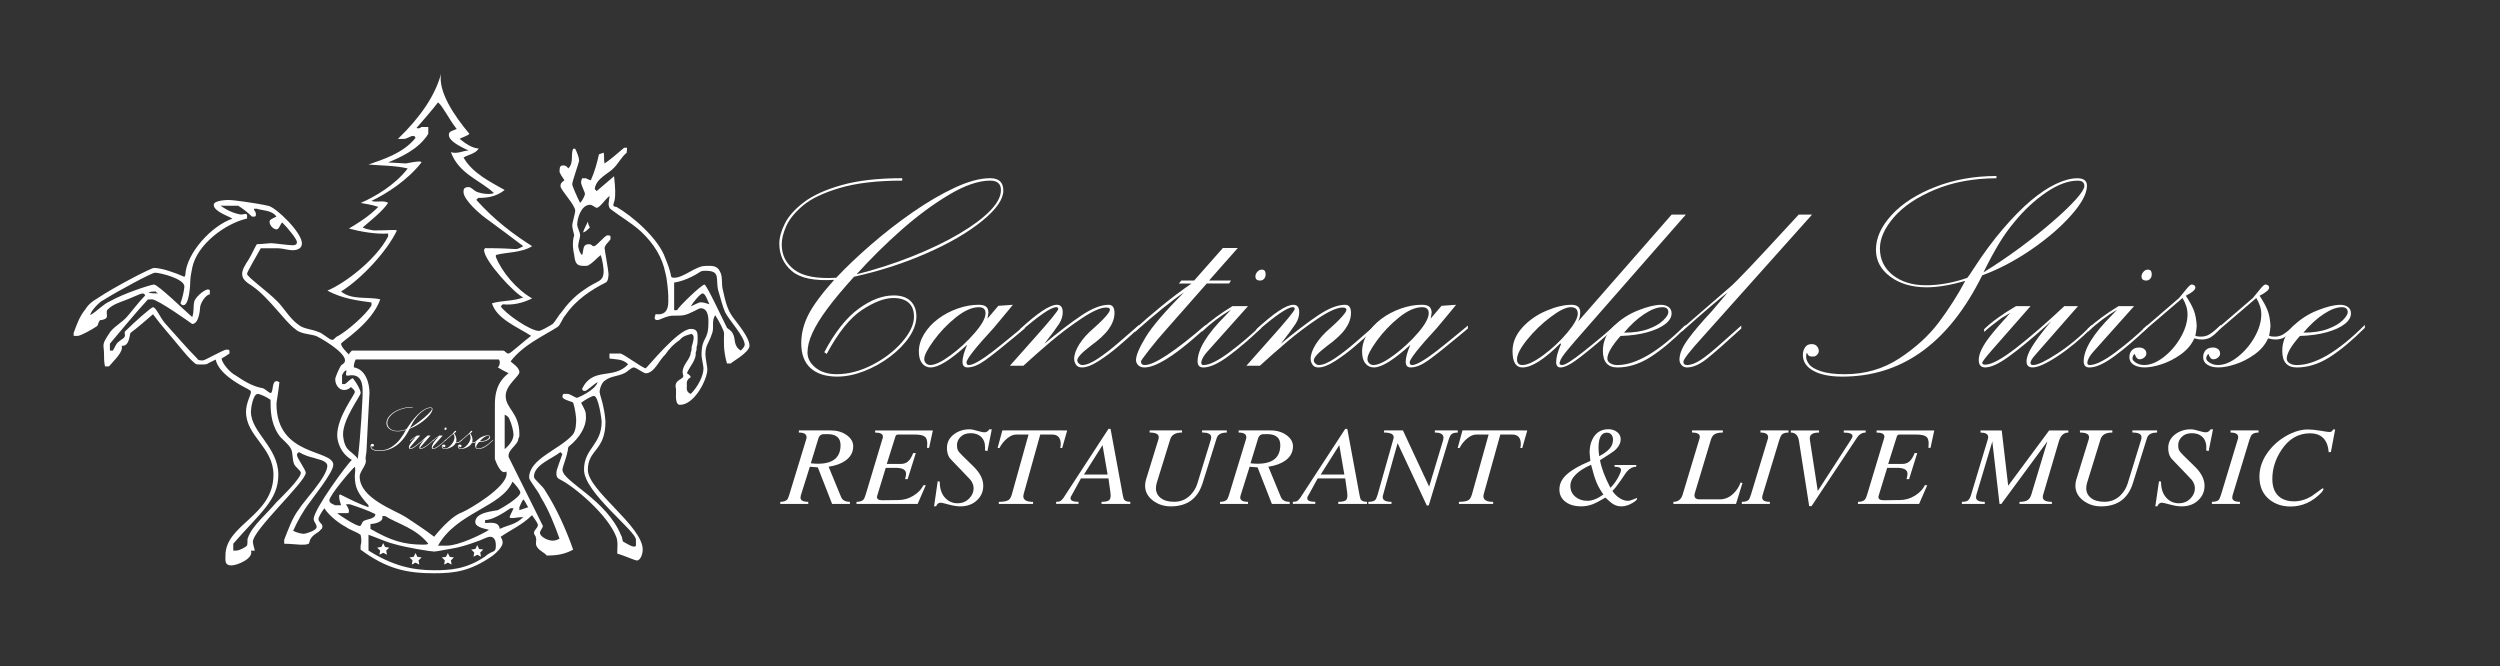 <?xml version="1.0" encoding="utf-8"?>
<!-- Generator: Adobe Illustrator 13.0.1, SVG Export Plug-In . SVG Version: 6.00 Build 14948)  -->
<!DOCTYPE svg PUBLIC "-//W3C//DTD SVG 1.0//EN" "http://www.w3.org/TR/2001/REC-SVG-20010904/DTD/svg10.dtd">
<svg version="1.0" xmlns="http://www.w3.org/2000/svg" xmlns:xlink="http://www.w3.org/1999/xlink" x="0px" y="0px"
	 width="135.131px" height="36px" viewBox="0 0 135.131 36" enable-background="new 0 0 135.131 36" xml:space="preserve">
<rect x="0" y="0" width="135.131" height="36" fill="#333333" stroke="none"/>
<g id="Livello_2">
</g>
<g id="Livello_1">
	<g>
		<g>
			<polygon fill-rule="evenodd" clip-rule="evenodd" fill="#FFFFFF" points="20.713,29.359 20.814,29.566 21.04,29.599 
				20.876,29.759 20.915,29.985 20.713,29.879 20.511,29.985 20.549,29.759 20.386,29.599 20.612,29.566 			"/>
		</g>
		<g>
			<polygon fill-rule="evenodd" clip-rule="evenodd" fill="#FFFFFF" points="22.46,29.893 22.562,30.099 22.788,30.131 
				22.624,30.291 22.663,30.518 22.46,30.411 22.258,30.518 22.297,30.291 22.133,30.131 22.359,30.099 			"/>
		</g>
		<g>
			<polygon fill-rule="evenodd" clip-rule="evenodd" fill="#FFFFFF" points="24.208,29.893 24.309,30.099 24.535,30.131 
				24.372,30.291 24.41,30.518 24.208,30.411 24.006,30.518 24.044,30.291 23.88,30.131 24.106,30.099 			"/>
		</g>
		<g>
			<polygon fill-rule="evenodd" clip-rule="evenodd" fill="#FFFFFF" points="25.797,29.467 25.897,29.673 26.123,29.704 
				25.959,29.866 25.999,30.092 25.797,29.985 25.594,30.092 25.633,29.866 25.469,29.704 25.695,29.673 			"/>
		</g>
		<g>
			<path fill-rule="evenodd" clip-rule="evenodd" fill="#FFFFFF" d="M21.243,29.387c0.688,0.213,2.064,0.426,2.223,0.426
				c0.106,0,0.635-0.107,0.953-0.16c0.371-0.053,0.9-0.213,1.324-0.372c0.211-0.054,0.582-0.268,0.742-0.268
				c0.317,0,0.317,0.374,0.317,0.479c0,0.426-0.158,0.213-0.582,0.587c-1.006,0.691-1.906,0.744-2.754,0.744
				c-1.217,0-2.276-0.266-3.548-1.064v-0.853C20.396,29.067,20.819,29.28,21.243,29.387z M20.819,27.895
				c0.688,0.427,1.641,0.64,2.33,1.492c-0.053,0.053-0.159,0.053-0.265,0.053c-1.059,0-1.747-0.213-2.859-0.851v-0.268
				c0.212,0,0.742-0.105,0.636-0.427H20.819z M27.756,27.47c-0.054,0.159-0.16,0.319-0.212,0.479c0.052,0.054,0,0.054,0.158,0.054
				c0.106,0,0.371-0.054,0.583-0.054c-0.423,0.426-0.847,0.426-1.271,0.641c-0.052-0.427-0.529-0.32-0.793-0.32v-0.16
				c0.371,0,0.9-0.319,1.376-0.639H27.756z M18.913,27.257c0.476,0.159,0.953,0.319,1.377,0.532c0,0.267-0.477,0.267-0.635,0.373
				c-0.106,0.054-0.106,0.267-0.212,0.267c-0.212,0-1.112-0.587-1.218-0.692h0.582c0,0,0.053,0,0.053-0.107
				c0-0.159-0.106-0.267-0.159-0.372H18.913z M28.55,27.416l-0.477,0.16v-0.16c0.053-0.106,0.105-0.267,0.211-0.427
				C28.392,27.096,28.444,27.257,28.55,27.416z M28.126,26.618c0,0.267-1.006,0.852-1.218,0.958
				c-0.212,0.053-1.218,0.105-1.218,0.64c0,0.318,0.635,0.373,0.741,0.426c-0.424,0.265-1.642,0.851-2.277,0.851h-0.477
				c1.006-1.811,3.442-2.076,4.024-3.46C27.861,26.191,28.126,26.511,28.126,26.618z M19.178,25.712
				c0,0.639,0.159,0.959,0.741,1.598v0.106c-0.476-0.159-1.006-0.427-1.535-0.692c-0.053,0.053-0.053,0-0.053,0.107
				c0,0.158,0.053,0.318,0.106,0.479h-0.317c-0.106-0.053-0.318-0.107-0.318-0.266c0-0.268,1.271-1.759,1.377-1.811
				C19.23,25.339,19.178,25.606,19.178,25.712z M27.544,22.678c0.105,0.212,0.212,0.638,0.212,0.799c0,0.265-0.16,0.531-0.477,0.799
				v-1.863C27.385,22.465,27.491,22.518,27.544,22.678z M32.521,22.783c0,1.279-0.954,1.439-0.954,2.608
				c0,1.227,2.807,3.302,2.807,3.781v0.319c0,0,0,0.053-0.105,0.053c-0.159,0-0.371-0.158-0.583-0.265
				c-0.053-0.054-0.053-0.268-0.106-0.32c-0.794-1.971-3.177-2.928-3.177-3.568c0-0.158,0.212-0.637,0.265-0.958
				c0.053-0.105,0-0.266,0.106-0.319c0.583-0.479,0.9-1.063,0.9-1.544c0-0.373-0.053-0.373-0.264-0.798
				c0.211-0.16,0.582-0.373,0.688-0.373C32.362,21.399,32.521,22.729,32.521,22.783z M14.624,21.612c0,0.532,0,1.226,0.423,1.864
				c0.159,0.265,0.53,0.479,0.688,0.799c0.106,0.213,0.053,0.532,0.159,0.799c0.052,0.159,0.37,0.372,0.37,0.478
				c0,0.321-1.165,1.438-1.324,1.598c-0.529,0.64-1.324,1.279-1.536,1.918c-0.053,0.052,0,0.265-0.053,0.425
				c-0.106,0.107-0.423,0.267-0.583,0.267h-0.159v-0.372c1.43-1.65,2.436-2.343,2.436-3.728c0-1.491-1.482-2.289-1.482-3.407
				c0-0.159,0.106-0.96,0.371-0.96C14.041,21.292,14.413,21.452,14.624,21.612z M18.701,20.282c0.106,0.052,0.159,0,0.317,0
				c0.636,0,0.583,0.743,0.583,1.01c0,0.16-0.105,2.344-0.264,3.516c-0.106-0.214-0.424-0.374-0.583-0.585
				c-0.159-0.215-0.212-0.587-0.212-0.746c0-0.852,0.953-2.077,0.953-2.236c0-0.16-0.211-0.533-0.423-0.799
				c-0.16,0.052-0.266,0.213-0.424,0.318h-0.159v-0.478c0.053-0.108,0.106-0.214,0.211-0.268
				C18.754,20.015,18.701,20.121,18.701,20.282z M26.961,19.43c0.052,0.106,0.052,0.052,0.052,0.159c0,0.16-0.052,0.213-0.105,0.268
				c0.159,0.105,0.371,0.212,0.583,0.317c-0.636,0.48-0.742,1.118-0.742,1.705v2.929c0.053,0.158,0.318,0.852,0.583,0.691
				c0,0,0.053-0.053,0.053,0.107c0,0.744-2.013,1.915-2.383,2.075c-0.477,0.16-1.06,0.747-1.536,1.331
				c-0.477-0.371-1.059-0.744-1.535-1.064c-0.583-0.372-2.489-1.012-2.489-2.184c0-0.318,0.423-0.639,0.318-0.957
				c0-0.159,0.052-0.319,0.052-0.479s0.16-3.088,0.16-3.088c0-0.533-0.212-1.278-0.848-1.384c0-0.215,0.053-0.32,0.106-0.427H26.961
				z M38.345,16.447c-0.159-0.053-0.317-0.106-0.477-0.106c-0.106,0-0.371,0.16-0.53,0.212c0.159-0.266,0.53-0.692,0.636-0.692
				C38.133,15.861,38.239,16.235,38.345,16.447z M8.534,15.861c-0.159,0-0.37,0-0.529-0.053c0.053,0,0.106-0.054,0.423-0.054
				C8.428,15.809,8.482,15.809,8.534,15.861z M38.822,15.702c0.105,0.32,0.211,0.799,0.37,1.171c0.212,0.426,1.06,1.331,1.06,1.757
				c0,0.106-0.106,0.213-0.212,0.319c-0.424-0.266-0.264-0.64-0.424-0.905c-0.052-0.159-0.264-0.267-0.318-0.32
				c-0.212-0.425-1.111-2.342-1.217-2.342c-0.16,0-1.377,1.171-1.483,1.384h-0.159v-1.491c0.318-0.053,0.635-0.159,0.953-0.319
				c0.529-0.266,0.423-0.32,0.741-0.32C38.981,14.637,38.664,15.063,38.822,15.702z M31.885,12.294
				c-0.105,0.106-0.265,0.266-0.37,0.266c0.052-0.159,0.158-0.372,0.265-0.585C31.78,11.975,31.78,12.135,31.885,12.294z
				 M12.877,11.123c0.265,0.159,0.529,0.373,0.741,0.585h0.159c0.053-0.054,0.053,0,0.053-0.16c0-0.107-0.106-0.16-0.106-0.267
				h0.159c0.265,0.107,0.794,0.054,1.059,0.426c-0.212,0.107-0.371,0.16-0.371,0.267c0,0.267,0.264,0.426,0.371,0.426
				c0.159,0,0.212-0.32,0.317-0.373c0.318,0.319,0.794,0.905,0.794,1.065c0,0.213-0.317,0.159-0.317,0.159
				c-0.159,0-0.953-0.106-1.059-0.106c-0.159,0-0.53,0.053-0.794,0.053c-0.159,0.266-0.265,0.533-0.424,0.799
				c-0.211,0.32-0.37,0.586-0.37,0.799c0,0.266,0.159,0.426,0.583,0.692c0.9,0.64,1.747,1.917,2.276,2.29
				c0.265,0.267,0.742,0.267,1.112,0.373c0.159,0.053,1.589,0.853,1.589,1.33c0,0.16-0.159,0.215-0.212,0.268
				c-0.106,0.159-0.317,0.64-0.317,0.744c0,0.321,0.211,0.587,0.477,0.587c0.159,0,0.265-0.055,0.371-0.16
				c0.052,0.053,0.212,0.16,0.212,0.266c0,0.16-0.953,1.332-0.953,2.343c0,0.321,0.159,0.96,0.793,1.332
				c-0.211,0.16-2.064,2.661-2.064,3.195c0,0.16,0.159,0.266,0.159,0.426c0,0.212-0.635,0.373-0.688,0.373
				c-0.105,0-0.371-0.055-0.582-0.161c0.211-0.478,0.529-1.064,0.899-1.544c0.053-0.105,1.271-1.598,1.271-2.023
				c0-0.851-3.071-0.426-3.071-3.301c0-0.106,0.106-0.64,0.159-1.171c-0.053,0-0.053-0.055-0.159-0.055
				c-0.265,0-0.159,0.641-0.317,0.641c-0.106,0-0.318-0.268-0.477-0.268c-0.529-0.105-0.953-0.373-1.429-0.69
				c-0.318-0.161-0.742-0.693-0.742-0.907c0.106-0.053,0.265-0.159,0.424-0.266V18.95c-0.053-0.054-0.053-0.054-0.159-0.054
				c-0.159,0-1.166,0.585-1.271,0.585c-0.159,0-0.265,0-0.318-0.106c-0.582-0.584-1.165-1.277-1.747-1.916
				c-0.265-0.319-0.478-0.852-0.636-0.852c-0.106,0-1.059,0.852-1.482,1.278c-0.106,0.053,0,0.212-0.053,0.318
				c-0.054,0.106-0.212,0.16-0.319,0.267c-0.158,0.107-0.211,0.32-0.316,0.479H5.94v-0.372c0.636-0.746,1.324-1.598,2.012-2.343
				c0-0.054,0.106-0.054,0.265-0.054c0.317,0,2.171,1.331,2.171,1.331c0.371,0,0.424-0.798,0.424-0.852
				c0-0.266,0.317-0.745,0.53-0.745v-0.213c0,0,0-0.054-0.106-0.054c-0.211,0-0.741,0.48-0.741,0.692
				c-0.053,0.212,0,0.533-0.106,0.799c-0.371-0.32-1.854-1.758-2.065-1.758c-0.158,0-1.641,0.479-2.382,0.905
				c-0.371,0.16-0.688,0.533-1.059,0.746c0-0.213,0.529-0.746,0.688-0.799c0.847-0.533,2.647-1.492,2.806-1.492
				c0.265,0,1.589,0.32,1.589,0.746c0,0.16-0.105,0.64-0.212,0.906c0.053,0.053,0.053,0.106,0.159,0.106
				c0.317,0,0.371-1.119,0.371-1.278c0-0.213,0.053-0.48,0.106-0.746c0.265-1.278,1.8-2.396,2.965-2.662v-0.161
				c0-0.159-0.211-0.053-0.318-0.053c-0.371-0.053-0.741-0.213-1.112-0.479H12.877z M33.051,11.336
				c0.476,0.372,1.059,0.692,1.588,1.171c0.741,0.692,1.165,1.438,1.324,2.236c0.106,0.374,0.158,1.118,0.158,1.225
				c0,0.373,0.106,1.119-0.688,1.012c0,0.054-0.053,0.16-0.053,0.213c0.053,0.053,0,0.107,0.159,0.107
				c0.106,0,0.371-0.16,0.635-0.213c0.212-0.053,0.53,0,0.794-0.053c0.318-0.054,0.794-0.374,0.9-0.374
				c0.477,0,0.423,0.692,0.423,0.799c0,1.012-0.371,0.692-0.371,1.757c0,0.106,0.106,0.586,0.106,0.692
				c0,0.426-0.318,1.012-0.689,1.384c-0.265-0.106-0.211-0.319-0.211-0.425c0-0.16-0.053-0.32,0.211-0.479
				c0-0.055-0.105-0.16-0.211-0.215c0.159-0.372,0.53-0.744,0.477-1.116c0.053-0.107,0.053-0.214,0.053-0.32
				c0.053-0.106,0.053-0.319,0.053-0.427c0-0.319,0-0.532-0.371-0.532c-0.688,0-2.382,2.13-2.436,2.13
				c-0.159,0-1.218-0.799-1.376-0.799h-0.583v0.266c0.211,0.055,0.741,0,1.006,0.321c-0.795,0.851-1.907,0.105-2.489,1.329
				c0.053,0.055,0,0.107,0.159,0.107c0.106,0,0.477-0.373,0.689-0.479c-0.159,0.479-1.112,0.851-1.112,0.851
				c-0.106,0-0.37-0.213-0.53-0.213h-0.211c0,0.054-0.054,0-0.054,0.16s0.583,0.267,0.583,0.32c0.106,0.32,0.159,0.798,0.159,0.905
				c0,0.16,0,0.638-0.212,0.851c-0.741,0.8-2.33,1.279-2.33,2.29c0,0.16,0.477,0.692,0.636,1.066
				c0.424,0.691,0.741,1.489,1.006,2.234c-0.106,0.054-0.211,0.107-0.371,0.107c-0.264,0-0.688-0.214-0.688-0.427
				c0-0.106,0.159-0.266,0.159-0.371L27.491,24.7c-0.053-0.425,0.529-0.638,0.529-1.011c0.054-0.054,0.054-0.107,0.054-0.213
				c0-1.173-0.741-1.384-0.741-2.077c0-0.585,0.741-1.065,0.741-1.278c0-0.265-0.371-0.479-0.477-0.585
				c0.688-0.905,1.8-1.385,2.542-1.863c0.159-0.107,0.265-0.48,0.424-0.639c0.582-0.853,1.429-1.385,2.17-1.758
				c0.159-0.053,0.159-0.426,0.159-0.479c0-0.16-0.211-1.278-0.211-1.384c0-0.16,0.211-0.319,0.318-0.479v-0.16
				c-0.053-0.053-0.053-0.053-0.159-0.053c-0.159,0-0.582,0.586-0.741,0.586c-0.106,0-0.106-0.107-0.265-0.107
				c-0.37,0-0.265,0.32-0.37,0.586c-0.159-0.107-0.212-0.479-0.212-0.479c0-0.16,0.106-0.479,0.106-0.586
				c0-0.16-0.159-0.426-0.159-0.585c0-0.319,0.212-1.065,0.688-1.065c0.159,0,0.265,0.16,0.371,0.16c0.159,0,0.423-0.426,0.688-0.64
				C32.944,10.803,32.786,11.176,33.051,11.336z M24.685,6.97c-0.212,0.106-0.424,0.106-0.424,0.319
				c0,0.373,0.751,0.689,1.069,0.849c-0.318,0-0.57,0.2-0.956,0.088c0.424,1.171,1.58,1.513,2.322,2.206
				c-0.105,0.053-0.211,0.053-0.318,0.053c-0.158,0-0.529-0.053-0.688-0.16c-0.106-0.053-0.211-0.213-0.371-0.213
				c-0.265,0-0.265,0.16-0.265,0.266c0,0.426,0.9,1.225,1.377,1.545c0.582,0.425,1.218,0.905,1.853,1.384
				c-0.529,0.266-0.053,0.106-2.064,0.106c0,0.053-0.053,0-0.053,0.106c0,0.586,1.694,2.396,2.118,2.556
				c-0.529,0.213-1.165,0.16-1.694,0.32c0.264,0.852,1.376,1.278,2.118,1.757c-0.371,0.267-1.112,0.958-1.218,0.958
				c-0.159,0-0.159-0.159-0.318-0.159h-8.155c-0.052,0.054-0.158,0.159-0.158,0.213c-0.159-0.159-0.424-0.426-0.424-0.585
				c0-0.107,1.642-1.066,2.119-2.397c-0.636-0.159-1.537,0.054-2.119-0.426c1.112-0.692,2.489-2.183,3.019-3.301
				c-0.16-0.053-0.371,0-1.271,0c-0.211-0.053-0.371-0.053-0.583-0.159c0.372-0.319,1.112-0.905,1.377-1.332
				c-0.265-0.16-0.635,0-0.899-0.106c0.794-0.373,1.959-1.118,2.7-2.076c0,0,0-0.053-0.106-0.053c-0.159,0-0.477,0.053-0.741,0.106
				L20.978,8.78c0.636-0.267,1.642-0.692,2.171-1.544V6.863h-0.371c-0.053,0.053-0.159,0.106-0.265,0.053
				c0.371-0.426,0.794-0.905,1.165-1.384C23.942,5.746,24.261,6.438,24.685,6.97z M25.373,7.236
				c-0.106,0.106-0.318,0.159-0.53,0.266c0.318,0.266,0.716,0.523,1.034,0.523c-0.174,0.288-0.557,0.329-0.822,0.489
				c0.477,0.852,1.483,1.332,2.224,1.757c-0.477,0.373-0.954,0.426-1.429,0.426l-0.106,0.106c1.006,1.119,2.013,1.864,3.019,2.503
				c-0.583,0.372-1.43,0.319-1.96,0.479v0.106c0.318,0.799,1.112,1.757,1.96,2.237c-0.53,0.266-1.06,0.373-1.589,0.319l-0.106,0.106
				c0.212,0.374,1.588,1.333,2.065,1.333c0.106,0,0.477-0.213,0.741-0.374c0.16-0.159,0.318-0.478,0.477-0.638
				c0.264-0.373,0.688-0.852,1.165-1.171c0.794-0.585,1.112-0.426,1.112-1.065c0-0.106-0.053-0.585-0.16-0.852
				c-0.211,0.16-0.424,0.426-0.636,0.533c-0.052,0.053-0.105,0.053-0.265,0.053c-0.37,0-0.477-0.106-0.529-0.585
				c-0.159-0.692,0-1.065,0-1.065c-0.053-0.213-0.106-0.426-0.106-0.532c0-0.16,0.159-0.639,0.159-0.799
				c0-0.32-0.794-1.118-0.794-1.331c0-0.107,0-0.16,0.212-0.319c-0.106-0.16-0.265-0.373-0.265-0.48
				c0-0.266,0.053-0.319,0.212-0.319c0.158,0,0.211,0.106,0.264,0.16c0.317-0.319,0.106-0.746,0.264-1.064h0.106
				c0.106,0.213,0.212,0.479,0.212,0.638c0,0.107-0.371,1.119-0.371,1.278c0,0.107,0.265,0.692,0.424,1.012
				c0.159-0.16,0.264-0.426,0.264-0.479c0-0.107-0.211-0.479-0.211-0.638c0-0.107,0.053-0.161,0.053-0.213h0.211
				c0.106,0.053,0.212,0.106,0.265,0.106c0.212-0.48,0.332-0.921,0.438-1.401l0.251-0.089c0.052,0.159,0,0.372,0.052,0.585
				c0.318-0.213,0.688-0.533,1.059-0.853h0.159l-0.021,0.27c-0.265,0.213-0.456,0.583-0.668,0.795
				c-0.265,0.32-1.006,0.586-1.059,1.172l0.106,0.106l0.938-0.802c0.159,1.385-0.039,1.388-0.039,1.547
				c0,0.106,0.106,0.106,0.159,0.106c0.847,0.479,2.277,1.704,2.647,2.77c0.106,0.266,0.265,0.639,0.318,1.011
				c0.053,0,0,0.054,0.159,0.054c0.529,0,1.165-0.64,1.694-0.64c0.318,0,0.636-0.053,0.794,0.32
				c0.158,0.266,0.053,0.692,0.158,1.012c0.106,0.479,0.212,1.012,0.53,1.438c0.318,0.425,0.9,1.118,0.9,1.544
				c0,0.373-1.006,0.904-1.006,0.957h-0.212c-0.212-0.745-0.158-1.171-0.158-1.65c0-0.105-0.265-0.639-0.476-0.958
				c-0.212,0.319-0.053,0.639-0.16,0.958c-0.212,0.64-0.371,0.64-0.371,1.172c0,0.159,0.106,0.693,0.106,0.799
				c0,0.531-0.688,1.917-1.482,1.917c-0.264,0-0.212-0.533-0.212-0.639v-0.215c-0.159-0.584,0.529-0.479,0.371-0.797
				c-0.106-0.479,0.423-0.799,0.423-1.171c0.053-0.107,0.053-0.214,0.053-0.32c0.053-0.159,0.106-0.373,0.106-0.479
				c0-0.16-0.053-0.16-0.106-0.213c-0.211,0.053-0.476,0.106-0.635,0.319c-0.318,0.214-0.583,0.479-0.794,0.799
				c-0.317,0.267-0.583,1.011-1.059,1.011c-0.105,0-0.529-0.317-0.635-0.317c-0.159,0-0.371,0.265-0.53,0.317
				c-0.318,0.16-0.741,0.16-1.007,0.373c-0.211,0.107-0.317,0.479-0.317,0.639c0,0.106,0.159,0.533,0.212,0.854
				c0.052,0.213,0.104,0.639,0.104,0.744c0,1.598-0.952,1.492-0.952,2.608c0,1.119,2.965,3.037,2.965,4.313
				c0,0.213-0.106,0.586-0.318,0.586c-0.106,0-0.688-0.266-1.059-0.373c0-0.266,0.053-0.638-0.053-0.905
				c-0.477-1.224-2.277-2.714-3.018-3.088c-0.264-0.106-0.212-0.318-0.212-0.426s0.212-0.639,0.317-0.959l-0.105-0.106
				c-0.477,0.374-1.43,0.692-1.43,1.331c0,0.16,0.477,0.479,0.636,0.799c0.582,0.906,1.111,2.078,1.482,3.142
				c-0.476,0.267-0.952,0.32-1.429,0.32c-0.106-0.159-0.424-0.267-0.53-0.48c-0.106-0.158,0-0.318-0.053-0.478
				c0-0.107-0.105-0.161-0.105-0.268c0-0.158,0.212-0.266,0.212-0.426c0-0.105-0.212-0.372-0.317-0.532
				c-0.53,0.532-1.166,0.8-1.695,1.171c0.053,0.106,0.106,0.16,0.106,0.319c0,0.213-0.318,0.534-0.529,0.693
				c-1.218,0.853-2.066,0.958-3.178,0.958c-1.429,0-2.542-0.213-3.971-1.278v-0.213c0.053-0.16,0.053-0.373,0-0.586
				c-0.211-0.159-0.583-0.265-0.794-0.425c-0.317-0.16-0.9-0.587-1.165-1.012c-0.158,0.212-0.317,0.479-0.317,0.586
				c0,0.16,0.212,0.266,0.212,0.373c0,0.16-0.053,0.16-0.106,0.213c-0.106,0.158-0.371,0.213-0.53,0.478
				c-0.053,0.054-0.053,0.213-0.105,0.268c-0.106,0.053-0.265,0.053-0.424,0.053c-0.105,0-0.583-0.053-0.9-0.053v-0.214
				c0.212-0.531,0.424-1.171,0.795-1.651c0.211-0.372,1.535-1.757,1.535-2.341c0-0.32-0.635-0.373-0.688-0.426
				c-0.266-0.055-0.583-0.161-0.847-0.321c-0.053,0.055-0.106,0.055-0.106,0.16c0,0.161,0.477,0.798,0.477,0.958
				c0,0.48-2.859,3.09-2.859,3.729c0,0.106,0.053,0.265,0.105,0.479h-0.211c0.159,0.426-0.741,0.799-1.059,0.799
				c-0.37,0-0.318-0.267-0.318-0.532c0-1.704,2.595-2.131,2.595-4.366c0-1.491-1.483-2.077-1.483-3.407
				c0-0.479,0.265-0.906,0.265-1.066c0-0.105-0.106-0.105-0.159-0.16c-0.529-0.266-1.588-0.852-1.747-1.596
				c-0.583,0.267-0.371,0.267-0.794,0.267c-0.159,0-0.265,0-0.317-0.055c-0.265-0.212-0.53-0.532-0.794-0.851
				c-0.477-0.587-1.059-1.226-1.482-1.811c-0.371,0.32-0.794,0.693-1.218,1.011c-0.053,0.106-0.053,0.746-0.476,0.693
				c0.105,0.319-0.371,0.745-0.688,1.117H5.676c-0.053-0.213-0.053-0.479-0.053-0.639c0-0.585-0.16-0.479,0.264-1.118
				c0.212-0.372,0.688-0.586,1.006-0.958c0.318-0.373,0.635-0.799,0.954-1.119c-0.053-0.053,0-0.106-0.159-0.106
				c-0.106,0-0.636,0.267-0.953,0.374c-0.266,0.106-0.635,0.212-0.9,0.479c-0.106,0.053-0.053,0.266-0.053,0.373
				c0,0.16-0.265,0.213-0.371,0.213c-0.105,0.106-0.105,0.266-0.159,0.319c-0.318,0.213-0.9,0.532-1.06,0.532H3.981v-0.16
				c0.159-0.426,0.318-0.905,0.635-1.277c0.159-0.267,0.371-0.426,0.636-0.585c0.953-0.64,2.912-1.651,3.07-1.651
				c0.424,0,1.165,0.266,1.642,0.479c0,0,0.053-0.053,0.053-0.107c0.053-1.171,1.43-2.662,2.542-3.034
				c-0.105-0.107-1.006-0.374-1.006-0.746c0-0.266,0.794-0.266,0.847-0.266c0.159,0,1.43,0.16,2.118,0.32
				c0.424,0.106,1.801,1.437,1.801,2.023c0,0.373-0.423,0.373-0.53,0.373c-0.159,0-0.583-0.106-0.741-0.106h-0.953
				c-0.265,0.479-0.742,1.278-0.742,1.384c0,0.16,1.06,0.905,1.642,1.491c0.37,0.373,0.688,0.958,1.165,1.278
				c0.264,0.213,0.688,0.213,1.059,0.373c0.212,0.053,0.583,0.426,0.741,0.426c0.106,0,0.159-0.16,0.318-0.213
				c0.477-0.266,1.483-1.118,1.801-1.65v-0.16c-0.794-0.106-1.589-0.212-2.383-0.639c1.006-0.426,2.647-1.704,3.283-2.929v-0.16
				c-0.635,0.053-1.535-0.106-2.118-0.267c0.529-0.319,1.059-0.639,1.588-1.171c-0.317-0.106-0.636-0.159-0.953-0.213
				c0.741-0.319,1.853-0.958,2.542-1.863c-0.636-0.16-1.536-0.16-2.119-0.213c0.742-0.267,1.853-0.586,2.542-1.438
				c-0.052-0.053,0-0.106-0.158-0.106c-0.106,0-0.318,0.159-0.477,0.159h-0.318c1.218-1.172,2.012-2.343,2.33-3.514
				C23.678,4.946,24.525,6.224,25.373,7.236z"/>
			<g>
				<path fill="#FFFFFF" d="M22.142,23.175l-0.041,0.08c-0.391,0.748-0.927,1.122-1.609,1.122c-0.145,0-0.258-0.023-0.341-0.069
					c-0.083-0.046-0.125-0.108-0.125-0.188c0-0.034,0.009-0.064,0.026-0.091c0.017-0.025,0.043-0.039,0.079-0.039
					c0.026,0,0.046,0.009,0.061,0.024c0.015,0.017,0.022,0.037,0.022,0.06c0,0.015-0.006,0.028-0.02,0.043
					c-0.013,0.014-0.028,0.021-0.046,0.021c-0.021,0-0.035-0.002-0.044-0.006c-0.009-0.003-0.019-0.016-0.031-0.037
					c-0.006,0.005-0.008,0.021-0.008,0.047c0,0.027,0.012,0.057,0.036,0.088c0.024,0.032,0.07,0.06,0.14,0.082
					c0.069,0.023,0.163,0.035,0.28,0.035c0.241,0,0.457-0.063,0.647-0.189c0.19-0.127,0.344-0.268,0.46-0.424
					c0.116-0.155,0.221-0.319,0.313-0.493c-0.177,0.05-0.329,0.075-0.456,0.075c-0.173,0-0.316-0.042-0.429-0.126
					c-0.113-0.084-0.169-0.19-0.169-0.319c0-0.14,0.062-0.277,0.186-0.413s0.296-0.246,0.516-0.332c0.22-0.087,0.46-0.13,0.72-0.13
					v0.026c-0.272,0.002-0.515,0.047-0.726,0.136c-0.212,0.089-0.373,0.198-0.483,0.327c-0.11,0.128-0.166,0.252-0.166,0.369
					c0,0.13,0.05,0.235,0.151,0.316c0.101,0.081,0.231,0.121,0.392,0.121c0.158,0,0.321-0.029,0.488-0.088
					c0.015-0.018,0.039-0.053,0.072-0.105c0.114-0.178,0.23-0.335,0.347-0.473s0.227-0.251,0.331-0.338
					c0.104-0.088,0.202-0.154,0.296-0.198c0.094-0.045,0.178-0.067,0.251-0.067c0.077,0,0.115,0.03,0.115,0.089
					c0,0.093-0.063,0.21-0.187,0.351c-0.125,0.142-0.282,0.277-0.473,0.409C22.527,23.003,22.335,23.104,22.142,23.175z
					 M22.156,23.141c0.146-0.091,0.289-0.188,0.43-0.293c0.141-0.104,0.27-0.209,0.388-0.312c0.118-0.103,0.209-0.19,0.274-0.265
					s0.098-0.126,0.098-0.156c0-0.042-0.026-0.063-0.08-0.063c-0.112,0-0.236,0.046-0.372,0.14c-0.136,0.093-0.263,0.212-0.38,0.357
					c-0.063,0.075-0.121,0.158-0.176,0.25S22.223,23.005,22.156,23.141z"/>
				<path fill="#FFFFFF" d="M22.165,23.847v-0.033c0.09-0.087,0.215-0.179,0.375-0.272h0.172l-0.456,0.521
					c-0.076,0.088-0.114,0.138-0.114,0.151c0,0.015,0.012,0.021,0.035,0.021c0.075,0,0.197-0.067,0.368-0.201
					c0.17-0.133,0.359-0.298,0.566-0.493h0.161l-0.476,0.546c-0.005,0.007-0.017,0.02-0.034,0.039s-0.03,0.037-0.039,0.053
					s-0.013,0.028-0.011,0.04c0,0.014,0.011,0.021,0.033,0.021c0.05,0,0.145-0.046,0.284-0.137c0.139-0.091,0.274-0.204,0.407-0.34
					v0.035c-0.135,0.135-0.27,0.247-0.404,0.336c-0.134,0.09-0.232,0.134-0.295,0.134c-0.048,0-0.071-0.023-0.071-0.071
					c0-0.046,0.021-0.103,0.062-0.171s0.106-0.156,0.193-0.263l0.039-0.045l-0.076,0.067c-0.165,0.147-0.307,0.266-0.426,0.353
					s-0.213,0.13-0.281,0.13c-0.05,0-0.076-0.029-0.076-0.088c0-0.038,0.011-0.081,0.034-0.127s0.053-0.093,0.09-0.143
					c0.038-0.049,0.077-0.098,0.12-0.145c0.042-0.047,0.085-0.096,0.128-0.145l-0.104,0.062
					C22.275,23.752,22.207,23.807,22.165,23.847z"/>
				<path fill="#FFFFFF" d="M23.39,23.843l-0.004-0.033c0.104-0.095,0.225-0.184,0.363-0.269h0.184l-0.482,0.542
					c-0.034,0.038-0.056,0.074-0.065,0.106c-0.01,0.033-0.001,0.05,0.024,0.05c0.068,0,0.169-0.051,0.304-0.152
					s0.26-0.208,0.374-0.32v0.035c-0.132,0.127-0.259,0.236-0.382,0.328s-0.223,0.138-0.3,0.138c-0.045,0-0.067-0.023-0.067-0.071
					c0-0.143,0.11-0.325,0.331-0.547c0.012-0.013,0.023-0.024,0.034-0.036s0.02-0.021,0.03-0.031
					C23.61,23.655,23.496,23.742,23.39,23.843z M24.096,23.107c0.03,0,0.045,0.019,0.045,0.056c0,0.021-0.006,0.039-0.019,0.053
					s-0.028,0.021-0.047,0.021c-0.037,0-0.055-0.016-0.055-0.049c0-0.02,0.007-0.037,0.022-0.055
					C24.058,23.116,24.076,23.107,24.096,23.107z"/>
				<path fill="#FFFFFF" d="M24.037,23.813l0.427-0.369c0.033-0.04,0.063-0.076,0.09-0.11c0.027-0.033,0.047-0.05,0.059-0.05
					c0.011,0,0.021,0.003,0.03,0.009c0.009,0.007,0.013,0.016,0.013,0.028c0,0.025-0.037,0.058-0.112,0.096
					c0.043,0.066,0.075,0.124,0.094,0.173c0.019,0.05,0.03,0.111,0.035,0.188c-0.004,0.046-0.01,0.085-0.017,0.116
					c0.049,0.013,0.094,0.012,0.134-0.003c0.04-0.014,0.096-0.057,0.167-0.128v0.035c-0.054,0.068-0.105,0.11-0.151,0.127
					c-0.046,0.017-0.1,0.016-0.162-0.002c-0.033,0.074-0.086,0.137-0.159,0.189c-0.074,0.053-0.149,0.092-0.227,0.117
					s-0.145,0.038-0.2,0.038c-0.053,0-0.097-0.011-0.13-0.031c-0.033-0.021-0.05-0.052-0.05-0.09c0-0.034,0.01-0.062,0.029-0.083
					c0.02-0.021,0.049-0.032,0.087-0.032c0.024,0,0.044,0.007,0.06,0.02c0.016,0.014,0.023,0.031,0.023,0.053
					c0,0.018-0.008,0.033-0.025,0.047s-0.035,0.021-0.054,0.021c-0.026,0-0.045-0.021-0.057-0.063
					c-0.018,0.013-0.026,0.031-0.026,0.056c0,0.015,0.014,0.031,0.042,0.049c0.028,0.019,0.06,0.027,0.097,0.027
					c0.072,0,0.148-0.031,0.229-0.094c0.08-0.063,0.147-0.141,0.201-0.235s0.081-0.186,0.081-0.273c0-0.063-0.02-0.127-0.059-0.192
					l-0.468,0.402V23.813z"/>
				<path fill="#FFFFFF" d="M24.907,23.813l0.427-0.369c0.033-0.04,0.063-0.076,0.09-0.11c0.027-0.033,0.047-0.05,0.059-0.05
					c0.011,0,0.021,0.003,0.03,0.009c0.009,0.007,0.013,0.016,0.013,0.028c0,0.025-0.037,0.058-0.112,0.096
					c0.043,0.066,0.075,0.124,0.094,0.173c0.019,0.05,0.03,0.111,0.035,0.188c-0.004,0.046-0.01,0.085-0.017,0.116
					c0.049,0.013,0.094,0.012,0.134-0.003c0.04-0.014,0.096-0.057,0.167-0.128v0.035c-0.054,0.068-0.105,0.11-0.151,0.127
					c-0.046,0.017-0.1,0.016-0.162-0.002c-0.033,0.074-0.086,0.137-0.159,0.189c-0.074,0.053-0.149,0.092-0.227,0.117
					s-0.145,0.038-0.2,0.038c-0.053,0-0.097-0.011-0.13-0.031c-0.033-0.021-0.05-0.052-0.05-0.09c0-0.034,0.01-0.062,0.029-0.083
					c0.02-0.021,0.049-0.032,0.087-0.032c0.024,0,0.044,0.007,0.06,0.02c0.016,0.014,0.023,0.031,0.023,0.053
					c0,0.018-0.008,0.033-0.025,0.047s-0.035,0.021-0.054,0.021c-0.026,0-0.045-0.021-0.057-0.063
					c-0.018,0.013-0.026,0.031-0.026,0.056c0,0.015,0.014,0.031,0.042,0.049c0.028,0.019,0.06,0.027,0.097,0.027
					c0.072,0,0.148-0.031,0.229-0.094c0.08-0.063,0.147-0.141,0.201-0.235s0.081-0.186,0.081-0.273c0-0.063-0.02-0.127-0.059-0.192
					l-0.468,0.402V23.813z"/>
				<path fill="#FFFFFF" d="M26.656,23.763v0.035c-0.153,0.153-0.292,0.27-0.419,0.35s-0.255,0.12-0.384,0.12
					c-0.115,0-0.172-0.065-0.172-0.197c0-0.109,0.042-0.205,0.124-0.288c0.083-0.083,0.179-0.146,0.29-0.191
					c0.111-0.044,0.201-0.066,0.271-0.066c0.039,0,0.07,0.009,0.093,0.027s0.034,0.043,0.034,0.073c0,0.047-0.025,0.089-0.076,0.128
					s-0.121,0.071-0.21,0.097s-0.195,0.04-0.316,0.044c-0.104,0.118-0.155,0.208-0.155,0.27c0,0.021,0.011,0.04,0.034,0.055
					c0.022,0.014,0.051,0.021,0.085,0.021C26.072,24.239,26.34,24.08,26.656,23.763z M25.931,23.854
					c0.113,0,0.208-0.014,0.286-0.043c0.078-0.028,0.137-0.063,0.177-0.103s0.06-0.072,0.06-0.097c0-0.039-0.023-0.06-0.069-0.06
					c-0.061,0-0.133,0.027-0.214,0.081C26.088,23.688,26.008,23.762,25.931,23.854z"/>
			</g>
		</g>
	</g>
	<g>
		<path fill="#FFFFFF" d="M45.09,15.126c-1.079,0.069-1.843-0.09-2.292-0.477s-0.674-0.88-0.674-1.479
			c0-0.325,0.1-0.687,0.299-1.086c0.2-0.399,0.544-0.784,1.034-1.156c0.49-0.371,1.171-0.68,2.045-0.926
			c0.873-0.247,1.962-0.37,3.266-0.37v0.131c-1.36,0-2.486,0.133-3.378,0.398c-0.893,0.265-1.557,0.583-1.994,0.955
			c-0.437,0.371-0.736,0.741-0.898,1.109c-0.163,0.368-0.244,0.696-0.244,0.982c0,0.58,0.232,1.042,0.697,1.385
			s1.215,0.483,2.25,0.421c0.518-0.555,1.142-1.149,1.872-1.783c0.73-0.633,1.486-1.221,2.27-1.764
			c0.783-0.542,1.54-0.984,2.27-1.324c0.73-0.34,1.366-0.51,1.909-0.51c0.474,0,0.711,0.222,0.711,0.665
			c0,0.474-0.38,1.021-1.142,1.642c-0.761,0.621-1.759,1.203-2.995,1.746c-1.235,0.542-2.545,0.967-3.931,1.272
			c-0.605,0.668-1.088,1.246-1.45,1.736c-0.362,0.49-0.63,0.927-0.805,1.311c-0.175,0.383-0.262,0.734-0.262,1.052
			c0,0.313,0.145,0.585,0.435,0.819c0.29,0.233,0.669,0.351,1.137,0.351c0.636,0,1.279-0.167,1.928-0.501
			c0.648-0.333,1.187-0.747,1.614-1.239c0.427-0.493,0.641-0.948,0.641-1.367c0-0.337-0.097-0.589-0.29-0.758
			c-0.194-0.168-0.468-0.252-0.824-0.252c-0.474,0-1.037,0.213-1.689,0.641c-0.652,0.428-1.29,1.221-1.914,2.382l-0.131-0.094
			c0.567-1.073,1.182-1.853,1.844-2.339c0.661-0.487,1.297-0.73,1.909-0.73c0.406,0,0.711,0.103,0.917,0.309
			c0.206,0.206,0.309,0.48,0.309,0.823c0,0.355-0.126,0.724-0.379,1.104c-0.253,0.38-0.598,0.736-1.034,1.066
			c-0.437,0.331-0.908,0.595-1.413,0.791s-0.989,0.295-1.451,0.295c-0.618,0-1.096-0.151-1.437-0.454
			c-0.34-0.302-0.51-0.75-0.51-1.343c0-0.53,0.131-1.051,0.393-1.563C43.968,16.487,44.429,15.863,45.09,15.126z M46.298,14.827
			c1.023-0.256,2.021-0.577,2.995-0.964c0.973-0.387,1.821-0.794,2.545-1.221c0.724-0.427,1.282-0.842,1.675-1.245
			s0.59-0.775,0.59-1.119c0-0.343-0.193-0.515-0.581-0.515c-0.63,0-1.374,0.256-2.232,0.768c-0.857,0.512-1.715,1.146-2.573,1.904
			S47.053,13.991,46.298,14.827z"/>
		<path fill="#FFFFFF" d="M55.384,17.756l-0.477,0.402c-0.749,0.624-1.303,1.063-1.661,1.319c-0.359,0.256-0.675,0.384-0.95,0.384
			c-0.181,0-0.271-0.103-0.271-0.309c0-0.219,0.084-0.524,0.252-0.917c-0.892,0.817-1.55,1.226-1.975,1.226
			c-0.187,0-0.34-0.073-0.458-0.22c-0.118-0.146-0.178-0.36-0.178-0.641c0-0.318,0.094-0.632,0.281-0.94
			c0.187-0.309,0.438-0.582,0.753-0.819c0.315-0.237,0.667-0.424,1.058-0.562c0.39-0.137,0.769-0.206,1.137-0.206
			c0.181,0,0.313,0.033,0.398,0.098c0.084,0.065,0.129,0.173,0.136,0.323c-0.006,0.032-0.011,0.061-0.014,0.089
			c-0.003,0.028-0.009,0.067-0.019,0.117c-0.01,0.05-0.018,0.09-0.023,0.122l0.589-0.692l0.786-0.056l-0.243,0.299
			c-0.2,0.237-0.362,0.432-0.487,0.585c-0.125,0.153-0.231,0.279-0.318,0.379c-0.973,1.055-1.459,1.672-1.459,1.853
			c0,0.094,0.043,0.141,0.131,0.141c0.118,0,0.296-0.07,0.533-0.211c0.237-0.14,0.504-0.325,0.8-0.557
			c0.296-0.23,0.635-0.503,1.015-0.818c0.381-0.315,0.602-0.498,0.665-0.547V17.756z M52.914,16.605
			c-0.374,0-0.791,0.184-1.249,0.552s-0.858,0.786-1.198,1.254c-0.34,0.468-0.51,0.799-0.51,0.992c0,0.093,0.031,0.171,0.094,0.233
			s0.14,0.094,0.234,0.094c0.256,0,0.624-0.178,1.104-0.533c0.48-0.355,0.914-0.758,1.301-1.207c0.387-0.449,0.58-0.802,0.58-1.058
			C53.27,16.714,53.151,16.605,52.914,16.605z"/>
		<path fill="#FFFFFF" d="M55.132,17.943v-0.15c0.948-0.879,1.612-1.319,1.993-1.319c0.212,0,0.318,0.134,0.318,0.402
			c0,0.212-0.065,0.421-0.196,0.627c-0.132,0.206-0.396,0.565-0.796,1.076c0.773-0.642,1.444-1.153,2.012-1.534
			c0.568-0.38,1.055-0.571,1.46-0.571c0.212,0,0.318,0.146,0.318,0.44c0,0.287-0.1,0.572-0.3,0.856
			c-0.199,0.284-0.527,0.591-0.982,0.921c-0.486,0.368-0.729,0.631-0.729,0.786c0,0.063,0.029,0.12,0.089,0.174
			c0.059,0.053,0.12,0.079,0.183,0.079c0.218,0,0.507-0.12,0.865-0.36s0.75-0.546,1.175-0.917c0.424-0.371,0.767-0.669,1.029-0.894
			v0.159c-0.381,0.355-0.752,0.688-1.114,0.996c-0.361,0.31-0.722,0.577-1.08,0.805c-0.359,0.229-0.657,0.342-0.895,0.342
			c-0.149,0-0.257-0.05-0.322-0.149s-0.099-0.203-0.099-0.309c0-0.237,0.094-0.504,0.281-0.801c0.187-0.296,0.445-0.584,0.776-0.865
			c0.381-0.337,0.645-0.606,0.791-0.809c0.146-0.203,0.104-0.304-0.127-0.304c-0.293,0-0.735,0.198-1.328,0.594
			c-0.593,0.396-1.148,0.814-1.666,1.254c-0.518,0.44-1.008,0.872-1.469,1.295h-0.73l1.245-1.403
			c0.911-1.017,1.367-1.572,1.367-1.666c0-0.063-0.038-0.094-0.112-0.094C56.813,16.605,56.161,17.051,55.132,17.943z"/>
		<path fill="#FFFFFF" d="M64.546,15.164l1.554-1.759h0.805l-1.554,1.759h1.188l-0.103,0.159h-1.207l-2.274,2.583
			c-0.249,0.275-0.525,0.605-0.828,0.992s-0.454,0.599-0.454,0.637c0,0.131,0.069,0.196,0.206,0.196
			c0.512,0,1.609-0.724,3.294-2.171v0.159l-0.496,0.44c-1.291,1.135-2.23,1.703-2.816,1.703c-0.144,0-0.256-0.04-0.337-0.121
			s-0.121-0.175-0.121-0.281c0-0.249,0.176-0.664,0.528-1.244c0.353-0.581,1.043-1.385,2.073-2.415
			c-0.637,0.424-1.522,1.139-2.658,2.143v-0.15c0.381-0.362,0.852-0.772,1.413-1.23s1.11-0.872,1.647-1.24h-0.684l0.131-0.159
			H64.546z"/>
		<path fill="#FFFFFF" d="M64.967,17.925l-0.019-0.15c0.474-0.431,1.029-0.839,1.666-1.226h0.842l-2.208,2.471
			c-0.156,0.175-0.256,0.337-0.3,0.486s-0.006,0.225,0.112,0.225c0.312,0,0.776-0.23,1.395-0.692
			c0.617-0.462,1.188-0.948,1.712-1.459v0.159c-0.604,0.581-1.188,1.079-1.75,1.497c-0.561,0.418-1.02,0.627-1.375,0.627
			c-0.206,0-0.309-0.109-0.309-0.327c0-0.649,0.505-1.479,1.516-2.489c0.057-0.056,0.107-0.111,0.154-0.164
			c0.047-0.053,0.092-0.102,0.136-0.145C65.978,17.073,65.453,17.469,64.967,17.925z M68.205,14.574
			c0.137,0,0.206,0.084,0.206,0.253c0,0.1-0.028,0.181-0.085,0.243c-0.056,0.063-0.128,0.094-0.215,0.094
			c-0.169,0-0.253-0.075-0.253-0.225c0-0.087,0.034-0.17,0.104-0.248C68.03,14.613,68.111,14.574,68.205,14.574z"/>
		<path fill="#FFFFFF" d="M67.915,17.943v-0.15c0.948-0.879,1.612-1.319,1.993-1.319c0.212,0,0.318,0.134,0.318,0.402
			c0,0.212-0.065,0.421-0.196,0.627c-0.132,0.206-0.396,0.565-0.796,1.076c0.773-0.642,1.444-1.153,2.012-1.534
			c0.568-0.38,1.055-0.571,1.46-0.571c0.212,0,0.318,0.146,0.318,0.44c0,0.287-0.1,0.572-0.3,0.856
			c-0.199,0.284-0.527,0.591-0.982,0.921c-0.486,0.368-0.729,0.631-0.729,0.786c0,0.063,0.029,0.12,0.089,0.174
			c0.059,0.053,0.12,0.079,0.183,0.079c0.218,0,0.507-0.12,0.865-0.36s0.75-0.546,1.175-0.917c0.424-0.371,0.767-0.669,1.029-0.894
			v0.159c-0.381,0.355-0.752,0.688-1.114,0.996c-0.361,0.31-0.722,0.577-1.08,0.805c-0.359,0.229-0.657,0.342-0.895,0.342
			c-0.149,0-0.257-0.05-0.322-0.149s-0.099-0.203-0.099-0.309c0-0.237,0.094-0.504,0.281-0.801c0.187-0.296,0.445-0.584,0.776-0.865
			c0.381-0.337,0.645-0.606,0.791-0.809c0.146-0.203,0.104-0.304-0.127-0.304c-0.293,0-0.735,0.198-1.328,0.594
			c-0.593,0.396-1.148,0.814-1.666,1.254s-1.008,0.872-1.47,1.295h-0.729l1.245-1.403c0.91-1.017,1.366-1.572,1.366-1.666
			c0-0.063-0.038-0.094-0.112-0.094C69.596,16.605,68.944,17.051,67.915,17.943z"/>
		<path fill="#FFFFFF" d="M79.342,17.756l-0.478,0.402c-0.749,0.624-1.303,1.063-1.661,1.319c-0.359,0.256-0.676,0.384-0.95,0.384
			c-0.181,0-0.271-0.103-0.271-0.309c0-0.219,0.085-0.524,0.253-0.917c-0.893,0.817-1.55,1.226-1.975,1.226
			c-0.187,0-0.34-0.073-0.458-0.22c-0.119-0.146-0.178-0.36-0.178-0.641c0-0.318,0.093-0.632,0.28-0.94
			c0.188-0.309,0.438-0.582,0.753-0.819c0.315-0.237,0.668-0.424,1.058-0.562s0.77-0.206,1.138-0.206
			c0.181,0,0.313,0.033,0.397,0.098s0.129,0.173,0.136,0.323c-0.007,0.032-0.011,0.061-0.015,0.089
			c-0.003,0.028-0.009,0.067-0.019,0.117c-0.009,0.05-0.017,0.09-0.023,0.122l0.59-0.692l0.786-0.056l-0.243,0.299
			c-0.2,0.237-0.362,0.432-0.486,0.585c-0.125,0.153-0.231,0.279-0.318,0.379c-0.974,1.055-1.46,1.672-1.46,1.853
			c0,0.094,0.043,0.141,0.131,0.141c0.118,0,0.296-0.07,0.533-0.211c0.237-0.14,0.504-0.325,0.8-0.557
			c0.297-0.23,0.635-0.503,1.016-0.818s0.603-0.498,0.665-0.547V17.756z M76.871,16.605c-0.375,0-0.791,0.184-1.25,0.552
			c-0.458,0.368-0.857,0.786-1.197,1.254s-0.51,0.799-0.51,0.992c0,0.093,0.031,0.171,0.093,0.233
			c0.063,0.063,0.141,0.094,0.234,0.094c0.256,0,0.624-0.178,1.104-0.533s0.914-0.758,1.301-1.207s0.58-0.802,0.58-1.058
			C77.227,16.714,77.107,16.605,76.871,16.605z"/>
		<path fill="#FFFFFF" d="M85.302,17.373l5.054-5.774h0.768l-5.896,6.729c-0.132,0.149-0.275,0.317-0.431,0.505
			c-0.156,0.188-0.271,0.334-0.342,0.439c-0.071,0.106-0.122,0.21-0.149,0.31c-0.028,0.1,0.017,0.149,0.136,0.149
			c0.155,0,0.539-0.241,1.15-0.726c0.611-0.483,1.186-0.965,1.723-1.445v0.159c-0.736,0.643-1.355,1.16-1.858,1.553
			c-0.502,0.394-0.868,0.59-1.1,0.59c-0.162,0-0.243-0.097-0.243-0.29c0-0.249,0.088-0.574,0.263-0.973
			c0-0.007-0.005-0.015-0.015-0.023c-0.009-0.01-0.017-0.015-0.023-0.015c-0.867,0.867-1.55,1.301-2.049,1.301
			c-0.355,0-0.534-0.293-0.534-0.88c0-0.461,0.175-0.885,0.524-1.272s0.78-0.689,1.291-0.908c0.512-0.218,0.968-0.328,1.367-0.328
			c0.317,0,0.477,0.134,0.477,0.402C85.414,17.063,85.377,17.229,85.302,17.373z M84.899,16.605c-0.256,0-0.621,0.18-1.095,0.538
			c-0.475,0.359-0.894,0.765-1.259,1.217c-0.365,0.452-0.547,0.806-0.547,1.062c0,0.206,0.097,0.309,0.29,0.309
			c0.274,0,0.653-0.18,1.137-0.538s0.914-0.762,1.291-1.211c0.378-0.449,0.566-0.792,0.566-1.03
			C85.283,16.721,85.155,16.605,84.899,16.605z"/>
		<path fill="#FFFFFF" d="M91.104,17.56v0.159c-0.699,0.699-1.339,1.23-1.919,1.596c-0.58,0.364-1.167,0.547-1.759,0.547
			c-0.524,0-0.786-0.299-0.786-0.898c0-0.499,0.188-0.937,0.565-1.314c0.378-0.377,0.82-0.667,1.329-0.87s0.922-0.304,1.24-0.304
			c0.181,0,0.322,0.042,0.426,0.126c0.103,0.084,0.154,0.195,0.154,0.332c0,0.212-0.115,0.407-0.347,0.585
			c-0.23,0.178-0.552,0.324-0.964,0.44c-0.411,0.115-0.895,0.182-1.45,0.201c-0.474,0.537-0.711,0.945-0.711,1.225
			c0,0.101,0.051,0.183,0.154,0.248c0.103,0.065,0.232,0.099,0.389,0.099C88.431,19.73,89.656,19.007,91.104,17.56z M87.782,17.981
			c0.518,0,0.954-0.066,1.31-0.197s0.626-0.287,0.81-0.468c0.185-0.181,0.276-0.328,0.276-0.44c0-0.181-0.106-0.271-0.318-0.271
			c-0.28,0-0.608,0.124-0.982,0.37C88.503,17.221,88.138,17.557,87.782,17.981z"/>
		<path fill="#FFFFFF" d="M96.757,12.104l0.468-0.505h0.721l-5.896,6.597c-0.705,0.774-1.058,1.226-1.058,1.357
			c0,0.118,0.063,0.178,0.188,0.178c0.218,0,0.468-0.092,0.748-0.276c0.281-0.184,0.66-0.491,1.138-0.922
			c0.477-0.43,0.828-0.742,1.053-0.935v0.159c-0.849,0.78-1.47,1.326-1.862,1.637c-0.394,0.313-0.752,0.468-1.076,0.468
			c-0.112,0-0.208-0.042-0.286-0.126c-0.077-0.084-0.116-0.183-0.116-0.295c0-0.318,0.155-0.689,0.468-1.113
			c0.312-0.424,0.732-0.92,1.263-1.488c0.038-0.05,0.15-0.182,0.337-0.397c0.188-0.215,0.368-0.429,0.543-0.641
			c-0.431,0.325-1.26,1.033-2.489,2.125v-0.15l2.658-2.302C93.881,15.198,94.947,14.075,96.757,12.104z"/>
		<path fill="#FFFFFF" d="M107.144,14.883l-0.187,0.365c-1.791,3.406-4.249,5.109-7.374,5.109c-0.662,0-1.183-0.104-1.563-0.313
			c-0.38-0.209-0.57-0.494-0.57-0.856c0-0.155,0.039-0.293,0.117-0.411c0.077-0.119,0.197-0.178,0.359-0.178
			c0.119,0,0.213,0.037,0.281,0.112c0.068,0.074,0.103,0.165,0.103,0.271c0,0.063-0.029,0.127-0.089,0.192
			c-0.059,0.065-0.129,0.098-0.21,0.098c-0.094,0-0.161-0.007-0.201-0.022c-0.041-0.016-0.089-0.073-0.146-0.174
			c-0.024,0.025-0.037,0.097-0.037,0.216c0,0.125,0.055,0.259,0.163,0.402c0.109,0.144,0.323,0.268,0.642,0.374
			s0.745,0.159,1.282,0.159c1.104,0,2.093-0.289,2.966-0.865c0.874-0.577,1.577-1.22,2.11-1.928c0.534-0.708,1.013-1.458,1.437-2.25
			c-0.811,0.231-1.506,0.346-2.087,0.346c-0.792,0-1.447-0.192-1.965-0.575c-0.518-0.384-0.776-0.869-0.776-1.456
			c0-0.636,0.283-1.263,0.852-1.881c0.567-0.618,1.355-1.123,2.362-1.516c1.008-0.393,2.107-0.589,3.299-0.589v0.122
			c-1.248,0.006-2.356,0.212-3.326,0.618c-0.971,0.406-1.708,0.901-2.214,1.488c-0.505,0.586-0.758,1.148-0.758,1.685
			c0,0.593,0.23,1.073,0.692,1.441s1.061,0.552,1.797,0.552c0.724,0,1.47-0.134,2.236-0.402c0.069-0.081,0.178-0.24,0.328-0.477
			c0.523-0.811,1.054-1.53,1.591-2.157c0.536-0.627,1.042-1.14,1.516-1.54c0.475-0.399,0.927-0.7,1.357-0.903
			c0.43-0.203,0.813-0.304,1.15-0.304c0.35,0,0.524,0.134,0.524,0.402c0,0.424-0.285,0.958-0.856,1.6
			c-0.57,0.643-1.293,1.264-2.166,1.862C108.909,14.097,108.029,14.559,107.144,14.883z M107.21,14.724
			c0.667-0.412,1.323-0.856,1.97-1.333c0.646-0.477,1.238-0.95,1.777-1.418c0.54-0.468,0.96-0.87,1.259-1.207
			c0.3-0.337,0.449-0.574,0.449-0.711c0-0.193-0.121-0.29-0.364-0.29c-0.512,0-1.08,0.212-1.704,0.637
			c-0.623,0.424-1.204,0.967-1.74,1.628c-0.287,0.343-0.557,0.724-0.81,1.142S107.515,14.106,107.21,14.724z"/>
		<path fill="#FFFFFF" d="M107.247,17.943v-0.15c0.412-0.399,0.985-0.814,1.722-1.245h0.786l-2.087,2.377
			c-0.349,0.399-0.523,0.63-0.523,0.692s0.053,0.094,0.159,0.094c0.343,0,0.904-0.305,1.684-0.912
			c0.78-0.608,1.645-1.358,2.593-2.251h0.739l-2.181,2.489c-0.025,0.031-0.076,0.091-0.154,0.178
			c-0.078,0.088-0.138,0.167-0.178,0.238c-0.041,0.072-0.058,0.133-0.052,0.183c0,0.063,0.05,0.094,0.15,0.094
			c0.23,0,0.664-0.207,1.301-0.622c0.636-0.415,1.257-0.931,1.861-1.549v0.159c-0.617,0.618-1.233,1.129-1.848,1.534
			c-0.614,0.406-1.065,0.608-1.353,0.608c-0.219,0-0.327-0.109-0.327-0.327c0-0.206,0.095-0.465,0.285-0.777
			c0.19-0.311,0.485-0.71,0.885-1.197l0.178-0.206l-0.347,0.309c-0.755,0.674-1.405,1.208-1.951,1.605
			c-0.546,0.396-0.975,0.594-1.286,0.594c-0.231,0-0.347-0.134-0.347-0.402c0-0.175,0.052-0.366,0.154-0.575s0.24-0.426,0.412-0.65
			c0.171-0.225,0.354-0.444,0.547-0.66s0.39-0.435,0.59-0.66l-0.478,0.281C107.752,17.513,107.44,17.763,107.247,17.943z"/>
		<path fill="#FFFFFF" d="M112.862,17.925l-0.019-0.15c0.474-0.431,1.029-0.839,1.666-1.226h0.842l-2.208,2.471
			c-0.156,0.175-0.256,0.337-0.3,0.486s-0.006,0.225,0.112,0.225c0.312,0,0.776-0.23,1.395-0.692
			c0.617-0.462,1.188-0.948,1.712-1.459v0.159c-0.604,0.581-1.188,1.079-1.75,1.497c-0.561,0.418-1.02,0.627-1.375,0.627
			c-0.206,0-0.309-0.109-0.309-0.327c0-0.649,0.505-1.479,1.516-2.489c0.057-0.056,0.107-0.111,0.154-0.164
			c0.047-0.053,0.092-0.102,0.136-0.145C113.873,17.073,113.349,17.469,112.862,17.925z M116.101,14.574
			c0.137,0,0.206,0.084,0.206,0.253c0,0.1-0.028,0.181-0.085,0.243c-0.056,0.063-0.128,0.094-0.215,0.094
			c-0.169,0-0.253-0.075-0.253-0.225c0-0.087,0.034-0.17,0.104-0.248C115.926,14.613,116.007,14.574,116.101,14.574z"/>
		<path fill="#FFFFFF" d="M115.828,17.793l1.956-1.684c0.149-0.181,0.287-0.348,0.411-0.501c0.125-0.153,0.216-0.229,0.271-0.229
			c0.05,0,0.096,0.014,0.136,0.042c0.041,0.028,0.062,0.07,0.062,0.126c0,0.118-0.172,0.265-0.515,0.439
			c0.199,0.3,0.343,0.562,0.43,0.786c0.088,0.225,0.141,0.509,0.159,0.852c-0.019,0.212-0.044,0.39-0.074,0.534
			c0.225,0.056,0.429,0.051,0.612-0.014c0.185-0.065,0.438-0.26,0.763-0.585v0.159c-0.249,0.312-0.48,0.505-0.692,0.58
			c-0.212,0.075-0.458,0.072-0.739-0.009c-0.149,0.336-0.393,0.625-0.729,0.866s-0.684,0.418-1.039,0.533s-0.661,0.173-0.917,0.173
			c-0.243,0-0.441-0.048-0.595-0.145c-0.152-0.097-0.229-0.232-0.229-0.407c0-0.156,0.045-0.282,0.136-0.379
			c0.09-0.097,0.223-0.146,0.397-0.146c0.112,0,0.204,0.03,0.275,0.089c0.072,0.06,0.108,0.139,0.108,0.239
			c0,0.081-0.039,0.152-0.117,0.215s-0.161,0.094-0.248,0.094c-0.118,0-0.206-0.097-0.262-0.29c-0.081,0.056-0.122,0.14-0.122,0.252
			c0,0.069,0.064,0.145,0.191,0.225c0.129,0.082,0.276,0.122,0.445,0.122c0.33,0,0.68-0.142,1.048-0.426s0.675-0.641,0.922-1.071
			c0.246-0.431,0.369-0.845,0.369-1.245c0-0.287-0.09-0.58-0.271-0.879l-2.143,1.834V17.793z"/>
		<path fill="#FFFFFF" d="M119.815,17.793l1.956-1.684c0.149-0.181,0.287-0.348,0.411-0.501c0.125-0.153,0.216-0.229,0.271-0.229
			c0.05,0,0.096,0.014,0.136,0.042c0.041,0.028,0.062,0.07,0.062,0.126c0,0.118-0.172,0.265-0.515,0.439
			c0.199,0.3,0.343,0.562,0.43,0.786c0.088,0.225,0.141,0.509,0.159,0.852c-0.019,0.212-0.044,0.39-0.074,0.534
			c0.225,0.056,0.429,0.051,0.612-0.014c0.185-0.065,0.438-0.26,0.763-0.585v0.159c-0.249,0.312-0.48,0.505-0.692,0.58
			c-0.212,0.075-0.458,0.072-0.739-0.009c-0.149,0.336-0.393,0.625-0.729,0.866s-0.684,0.418-1.039,0.533s-0.661,0.173-0.917,0.173
			c-0.243,0-0.441-0.048-0.595-0.145c-0.152-0.097-0.229-0.232-0.229-0.407c0-0.156,0.045-0.282,0.136-0.379
			c0.09-0.097,0.223-0.146,0.397-0.146c0.112,0,0.204,0.03,0.275,0.089c0.072,0.06,0.108,0.139,0.108,0.239
			c0,0.081-0.039,0.152-0.117,0.215s-0.161,0.094-0.248,0.094c-0.118,0-0.206-0.097-0.262-0.29c-0.081,0.056-0.122,0.14-0.122,0.252
			c0,0.069,0.064,0.145,0.191,0.225c0.129,0.082,0.276,0.122,0.445,0.122c0.33,0,0.68-0.142,1.048-0.426s0.675-0.641,0.922-1.071
			c0.246-0.431,0.369-0.845,0.369-1.245c0-0.287-0.09-0.58-0.271-0.879l-2.143,1.834V17.793z"/>
		<path fill="#FFFFFF" d="M127.826,17.56v0.159c-0.699,0.699-1.339,1.23-1.919,1.596c-0.58,0.364-1.167,0.547-1.759,0.547
			c-0.524,0-0.786-0.299-0.786-0.898c0-0.499,0.188-0.937,0.565-1.314c0.378-0.377,0.82-0.667,1.329-0.87s0.922-0.304,1.24-0.304
			c0.181,0,0.322,0.042,0.426,0.126c0.103,0.084,0.154,0.195,0.154,0.332c0,0.212-0.115,0.407-0.347,0.585
			c-0.23,0.178-0.552,0.324-0.964,0.44c-0.411,0.115-0.895,0.182-1.45,0.201c-0.474,0.537-0.711,0.945-0.711,1.225
			c0,0.101,0.051,0.183,0.154,0.248c0.103,0.065,0.232,0.099,0.389,0.099C125.152,19.73,126.378,19.007,127.826,17.56z
			 M124.504,17.981c0.518,0,0.954-0.066,1.31-0.197s0.626-0.287,0.81-0.468c0.185-0.181,0.276-0.328,0.276-0.44
			c0-0.181-0.106-0.271-0.318-0.271c-0.28,0-0.608,0.124-0.982,0.37C125.225,17.221,124.859,17.557,124.504,17.981z"/>
	</g>
	<g>
		<path fill="#FFFFFF" d="M46.118,24.125c0,0.319-0.143,0.579-0.428,0.779c-0.228,0.16-0.529,0.268-0.902,0.324l0.678,1.644
			c0.07,0.168,0.228,0.253,0.474,0.253v0.113h-0.963l-0.771-1.974l-0.432-0.036l-0.488,1.553c-0.012,0.045-0.018,0.083-0.018,0.115
			c0,0.152,0.14,0.229,0.421,0.229v0.113h-1.514v-0.113c0.176,0,0.301-0.041,0.375-0.121c0.035-0.039,0.074-0.134,0.118-0.281
			l0.902-2.952c0.018-0.052,0.026-0.099,0.026-0.138c0-0.168-0.138-0.252-0.415-0.252v-0.115h1.725c0.338,0,0.624,0.084,0.859,0.252
			C46.001,23.687,46.118,23.889,46.118,24.125z M45.434,24.059c0-0.396-0.237-0.594-0.71-0.594c-0.145,0-0.23,0.002-0.257,0.006
			c-0.114,0.027-0.189,0.096-0.224,0.203l-0.417,1.367c0.136,0.018,0.264,0.025,0.382,0.025
			C45.025,25.066,45.434,24.73,45.434,24.059z"/>
		<path fill="#FFFFFF" d="M50.423,23.266l-0.204,0.943h-0.112c0.009-0.101,0.013-0.177,0.013-0.229c0-0.18-0.042-0.305-0.125-0.372
			c-0.096-0.08-0.282-0.12-0.558-0.12h-0.899c-0.07,0-0.116,0.034-0.138,0.104l-0.468,1.486h0.758c0.149,0,0.276-0.042,0.379-0.126
			c0.104-0.084,0.201-0.237,0.293-0.462h0.139l-0.441,1.41h-0.138c0.035-0.12,0.053-0.219,0.053-0.294
			c0-0.212-0.189-0.318-0.569-0.318h-0.53l-0.46,1.507c-0.009,0.023-0.014,0.046-0.014,0.065c0,0.124,0.103,0.185,0.31,0.18
			c0.329-0.008,0.612-0.012,0.849-0.012c0.285,0,0.554-0.077,0.806-0.231c0.252-0.153,0.436-0.345,0.55-0.572h0.125l-0.441,1.014
			h-3.305v-0.113c0.176,0,0.301-0.041,0.375-0.121c0.04-0.043,0.081-0.138,0.125-0.281l0.908-3.019
			c0.013-0.036,0.02-0.069,0.02-0.103c0-0.147-0.141-0.221-0.421-0.221v-0.115H50.423z"/>
		<path fill="#FFFFFF" d="M53.609,23.206l-0.237,1.177l-0.132-0.036c0.004-0.056,0.006-0.108,0.006-0.16
			c0-0.261-0.081-0.46-0.243-0.599c-0.136-0.114-0.314-0.172-0.533-0.172c-0.233,0-0.415,0.064-0.546,0.195
			c-0.132,0.129-0.198,0.281-0.198,0.457c0,0.111,0.016,0.199,0.046,0.264c0.04,0.075,0.127,0.18,0.263,0.311l0.592,0.58
			c0.347,0.34,0.52,0.684,0.52,1.035c0,0.299-0.105,0.553-0.316,0.76c-0.232,0.234-0.542,0.353-0.928,0.353
			c-0.167,0-0.374-0.032-0.622-0.099s-0.392-0.1-0.431-0.1c-0.118,0-0.202,0.064-0.25,0.192l-0.112,0.006l0.197-1.356l0.112,0.019
			c-0.004,0.388,0.101,0.69,0.316,0.906c0.18,0.176,0.393,0.264,0.638,0.264c0.263,0,0.479-0.089,0.645-0.269
			c0.154-0.16,0.23-0.34,0.23-0.539c0-0.151-0.053-0.299-0.158-0.442c-0.026-0.032-0.13-0.142-0.31-0.329l-0.639-0.664
			c-0.118-0.123-0.187-0.199-0.204-0.228c-0.087-0.136-0.131-0.309-0.131-0.521c0-0.303,0.131-0.553,0.395-0.748
			c0.237-0.171,0.511-0.257,0.823-0.257c0.109,0,0.251,0.027,0.424,0.081c0.173,0.055,0.304,0.081,0.392,0.081
			c0.101,0,0.186-0.054,0.256-0.162H53.609z"/>
		<path fill="#FFFFFF" d="M57.684,23.266l-0.27,0.949h-0.105c0.018-0.068,0.026-0.137,0.026-0.205c0-0.348-0.154-0.521-0.461-0.521
			h-0.646l-0.902,3.234c-0.008,0.035-0.013,0.069-0.013,0.102c0,0.2,0.175,0.301,0.526,0.301v0.113h-1.85v-0.113
			c0.254,0,0.432-0.035,0.533-0.103c0.07-0.052,0.127-0.152,0.171-0.3l0.902-3.234h-0.671c-0.154,0-0.314,0.068-0.481,0.204
			c-0.167,0.136-0.307,0.31-0.421,0.522h-0.099l0.257-0.949H57.684z"/>
		<path fill="#FFFFFF" d="M61.094,27.238H59.54v-0.113c0.197,0,0.334-0.029,0.408-0.085c0.057-0.048,0.086-0.136,0.086-0.264
			c0-0.048-0.005-0.104-0.014-0.168l-0.105-0.75h-1.487l-0.5,0.912c-0.044,0.056-0.065,0.11-0.065,0.161
			c0,0.129,0.145,0.193,0.434,0.193v0.113h-1.211v-0.113c0.101,0,0.172-0.011,0.214-0.031c0.042-0.02,0.1-0.075,0.174-0.168
			l2.442-3.744h0.112l0.658,3.564c0.026,0.141,0.051,0.227,0.072,0.258c0.058,0.08,0.169,0.121,0.336,0.121V27.238z M59.868,25.648
			l-0.273-1.588l-1.005,1.588H59.868z"/>
		<path fill="#FFFFFF" d="M66.313,23.381c-0.303,0-0.484,0.098-0.546,0.293l-0.764,2.442c-0.264,0.836-0.836,1.254-1.718,1.254
			c-0.373,0-0.698-0.106-0.975-0.321c-0.276-0.213-0.415-0.48-0.415-0.801c0-0.104,0.016-0.207,0.046-0.312l0.672-2.179
			c0.013-0.047,0.02-0.09,0.02-0.125c0-0.168-0.164-0.252-0.493-0.252v-0.115h1.751v0.115c-0.35,0-0.562,0.119-0.636,0.36
			l-0.728,2.356c-0.03,0.101-0.046,0.197-0.046,0.289c0,0.22,0.086,0.397,0.258,0.533c0.171,0.137,0.415,0.205,0.731,0.205
			c0.355,0,0.654-0.129,0.896-0.385c0.167-0.176,0.285-0.377,0.355-0.605l0.725-2.357c0.015-0.057,0.022-0.104,0.022-0.145
			c0-0.168-0.164-0.252-0.493-0.252v-0.115h1.336V23.381z"/>
		<path fill="#FFFFFF" d="M69.888,24.125c0,0.319-0.143,0.579-0.428,0.779c-0.229,0.16-0.529,0.268-0.902,0.324l0.678,1.644
			c0.07,0.168,0.229,0.253,0.475,0.253v0.113h-0.963l-0.772-1.974l-0.431-0.036l-0.488,1.553c-0.013,0.045-0.019,0.083-0.019,0.115
			c0,0.152,0.141,0.229,0.421,0.229v0.113h-1.514v-0.113c0.176,0,0.301-0.041,0.375-0.121c0.035-0.039,0.075-0.134,0.119-0.281
			l0.901-2.952c0.018-0.052,0.026-0.099,0.026-0.138c0-0.168-0.139-0.252-0.415-0.252v-0.115h1.725c0.338,0,0.625,0.084,0.859,0.252
			C69.77,23.687,69.888,23.889,69.888,24.125z M69.203,24.059c0-0.396-0.237-0.594-0.711-0.594c-0.146,0-0.23,0.002-0.257,0.006
			c-0.114,0.027-0.188,0.096-0.224,0.203l-0.418,1.367c0.137,0.018,0.264,0.025,0.383,0.025
			C68.794,25.066,69.203,24.73,69.203,24.059z"/>
		<path fill="#FFFFFF" d="M73.89,27.238h-1.553v-0.113c0.197,0,0.333-0.029,0.408-0.085c0.057-0.048,0.085-0.136,0.085-0.264
			c0-0.048-0.004-0.104-0.013-0.168l-0.105-0.75h-1.488l-0.5,0.912c-0.044,0.056-0.065,0.11-0.065,0.161
			c0,0.129,0.145,0.193,0.435,0.193v0.113h-1.212v-0.113c0.102,0,0.173-0.011,0.214-0.031c0.042-0.02,0.101-0.075,0.175-0.168
			l2.442-3.744h0.111l0.659,3.564c0.025,0.141,0.05,0.227,0.072,0.258c0.057,0.08,0.169,0.121,0.335,0.121V27.238z M72.665,25.648
			l-0.273-1.588l-1.005,1.588H72.665z"/>
		<path fill="#FFFFFF" d="M78.794,23.381c-0.163,0-0.279,0.033-0.35,0.102c-0.053,0.052-0.101,0.152-0.145,0.3l-1.073,3.54
			L77.12,27.32l-1.576-3.367l-0.779,2.775c-0.018,0.056-0.026,0.104-0.026,0.144c0,0.168,0.158,0.253,0.475,0.253v0.113h-1.251
			v-0.113c0.176,0,0.296-0.031,0.362-0.091c0.048-0.044,0.094-0.142,0.138-0.294l0.856-3.023c0.009-0.033,0.013-0.061,0.013-0.084
			c0-0.168-0.173-0.252-0.52-0.252v-0.115h1.02l1.417,3.04l0.757-2.517c0.012-0.049,0.019-0.091,0.019-0.127
			c0-0.188-0.156-0.281-0.468-0.281v-0.115h1.238V23.381z"/>
		<path fill="#FFFFFF" d="M82.553,23.266l-0.271,0.949h-0.105c0.018-0.068,0.026-0.137,0.026-0.205c0-0.348-0.153-0.521-0.461-0.521
			h-0.646l-0.901,3.234c-0.009,0.035-0.013,0.069-0.013,0.102c0,0.2,0.176,0.301,0.526,0.301v0.113h-1.85v-0.113
			c0.255,0,0.433-0.035,0.533-0.103c0.07-0.052,0.127-0.152,0.171-0.3l0.902-3.234h-0.672c-0.153,0-0.313,0.068-0.48,0.204
			s-0.307,0.31-0.421,0.522h-0.099l0.257-0.949H82.553z"/>
		<path fill="#FFFFFF" d="M88.49,26.956c0,0.056-0.088,0.136-0.264,0.24c-0.202,0.116-0.395,0.174-0.579,0.174
			c-0.153,0-0.291-0.032-0.411-0.099c-0.121-0.066-0.273-0.191-0.458-0.375c-0.307,0.182-0.544,0.304-0.711,0.367
			c-0.193,0.07-0.391,0.106-0.593,0.106c-0.359,0-0.646-0.083-0.862-0.249c-0.215-0.165-0.322-0.386-0.322-0.662
			c0-0.275,0.107-0.522,0.322-0.742c0.26-0.264,0.709-0.531,1.35-0.803c-0.026-0.264-0.039-0.414-0.039-0.449
			c0-0.367,0.089-0.67,0.267-0.908c0.178-0.237,0.431-0.356,0.76-0.356c0.172,0,0.323,0.05,0.454,0.149
			c0.132,0.101,0.198,0.229,0.198,0.385c0,0.229-0.114,0.438-0.343,0.63c-0.074,0.063-0.333,0.233-0.776,0.511
			c0.083,0.436,0.271,0.934,0.565,1.493c0.181-0.185,0.327-0.388,0.441-0.608c0.088-0.174,0.132-0.292,0.132-0.356
			c0-0.116-0.116-0.175-0.349-0.175v-0.096h1.171v0.096c-0.206,0-0.391,0.107-0.553,0.322c-0.105,0.158-0.201,0.299-0.289,0.423
			c-0.207,0.298-0.355,0.485-0.448,0.56c0.102,0.156,0.229,0.283,0.382,0.385c0.154,0.102,0.306,0.152,0.454,0.152
			c0.079,0,0.175-0.025,0.287-0.075c0.111-0.05,0.174-0.075,0.188-0.075C88.481,26.92,88.49,26.932,88.49,26.956z M86.667,26.729
			c-0.167-0.24-0.288-0.45-0.362-0.631c-0.093-0.215-0.193-0.541-0.303-0.978c-0.746,0.336-1.119,0.718-1.119,1.146
			c0,0.236,0.088,0.43,0.263,0.58c0.176,0.149,0.396,0.225,0.659,0.225C86.067,27.07,86.354,26.956,86.667,26.729z M87.187,23.758
			c0-0.111-0.03-0.201-0.092-0.27s-0.143-0.102-0.244-0.102c-0.298,0-0.447,0.273-0.447,0.822c0,0.135,0.013,0.285,0.039,0.449
			c0.272-0.148,0.465-0.29,0.576-0.426C87.131,24.096,87.187,23.938,87.187,23.758z"/>
		<path fill="#FFFFFF" d="M94.184,26.11l-0.349,1.128h-3.384v-0.113c0.255,0,0.421-0.131,0.5-0.391l0.922-3.061
			c0.004-0.02,0.007-0.041,0.007-0.065c0-0.151-0.141-0.228-0.422-0.228v-0.115h1.666v0.115c-0.217,0-0.375,0.037-0.477,0.113
			c-0.075,0.056-0.132,0.152-0.172,0.287l-0.871,2.894c-0.01,0.032-0.015,0.062-0.015,0.09c0,0.151,0.09,0.228,0.271,0.228h1.125
			c0.264-0.008,0.5-0.111,0.711-0.313c0.171-0.164,0.301-0.363,0.389-0.6L94.184,26.11z"/>
		<path fill="#FFFFFF" d="M96.672,23.381c-0.162,0-0.281,0.035-0.355,0.107c-0.048,0.048-0.095,0.143-0.138,0.282l-0.896,2.952
			c-0.022,0.068-0.033,0.125-0.033,0.174c0,0.152,0.139,0.229,0.415,0.229v0.113H94.15v-0.113c0.175,0,0.297-0.035,0.367-0.104
			c0.039-0.043,0.083-0.144,0.131-0.3l0.895-2.952c0.02-0.052,0.029-0.098,0.029-0.138c0-0.167-0.138-0.251-0.414-0.251v-0.115
			h1.514V23.381z"/>
		<path fill="#FFFFFF" d="M100.846,23.381c-0.193,0-0.352,0.094-0.474,0.281l-2.455,3.696h-0.126l-0.553-3.528
			c-0.048-0.3-0.195-0.449-0.44-0.449v-0.115h1.526v0.115c-0.333,0-0.5,0.102-0.5,0.305c0,0.061,0.006,0.118,0.018,0.174
			l0.413,2.678l1.775-2.742c0.069-0.108,0.104-0.181,0.104-0.217c0-0.132-0.158-0.197-0.474-0.197v-0.115h1.185V23.381z"/>
		<path fill="#FFFFFF" d="M104.552,23.266l-0.204,0.943h-0.112c0.009-0.101,0.013-0.177,0.013-0.229c0-0.18-0.041-0.305-0.124-0.372
			c-0.097-0.08-0.282-0.12-0.559-0.12h-0.898c-0.07,0-0.116,0.034-0.139,0.104l-0.468,1.486h0.759c0.148,0,0.275-0.042,0.379-0.126
			c0.103-0.084,0.2-0.237,0.293-0.462h0.139l-0.441,1.41h-0.138c0.035-0.12,0.053-0.219,0.053-0.294c0-0.212-0.19-0.318-0.569-0.318
			h-0.53l-0.46,1.507c-0.01,0.023-0.014,0.046-0.014,0.065c0,0.124,0.103,0.185,0.309,0.18c0.329-0.008,0.612-0.012,0.85-0.012
			c0.285,0,0.554-0.077,0.807-0.231c0.252-0.153,0.436-0.345,0.549-0.572h0.126l-0.441,1.014h-3.305v-0.113
			c0.176,0,0.301-0.041,0.375-0.121c0.04-0.043,0.081-0.138,0.125-0.281l0.909-3.019c0.013-0.036,0.02-0.069,0.02-0.103
			c0-0.147-0.141-0.221-0.422-0.221v-0.115H104.552z"/>
		<path fill="#FFFFFF" d="M111.799,23.381c-0.245,0-0.414,0.153-0.507,0.461l-0.849,2.881c-0.018,0.056-0.026,0.104-0.026,0.144
			c0,0.172,0.164,0.259,0.493,0.259v0.113h-1.751v-0.113c0.208,0,0.36-0.035,0.455-0.104c0.082-0.061,0.146-0.16,0.188-0.301
			l0.865-2.865l-2.489,3.383h-0.099l-0.389-3.376l-0.864,2.89c-0.012,0.048-0.018,0.09-0.018,0.126c0,0.165,0.158,0.247,0.474,0.247
			v0.113h-1.237v-0.113c0.153,0,0.264-0.025,0.329-0.076c0.065-0.049,0.123-0.154,0.171-0.314l0.902-2.994
			c0.013-0.04,0.02-0.078,0.02-0.113c0-0.164-0.139-0.246-0.415-0.246v-0.115h1.146l0.349,2.987l2.214-2.987h1.038V23.381z"/>
		<path fill="#FFFFFF" d="M116.598,23.381c-0.303,0-0.484,0.098-0.546,0.293l-0.764,2.442c-0.264,0.836-0.836,1.254-1.718,1.254
			c-0.373,0-0.698-0.106-0.975-0.321c-0.276-0.213-0.415-0.48-0.415-0.801c0-0.104,0.016-0.207,0.046-0.312l0.672-2.179
			c0.013-0.047,0.02-0.09,0.02-0.125c0-0.168-0.164-0.252-0.493-0.252v-0.115h1.751v0.115c-0.35,0-0.562,0.119-0.636,0.36
			l-0.728,2.356c-0.03,0.101-0.046,0.197-0.046,0.289c0,0.22,0.086,0.397,0.258,0.533c0.171,0.137,0.415,0.205,0.731,0.205
			c0.355,0,0.654-0.129,0.896-0.385c0.167-0.176,0.285-0.377,0.355-0.605l0.725-2.357c0.015-0.057,0.022-0.104,0.022-0.145
			c0-0.168-0.164-0.252-0.493-0.252v-0.115h1.336V23.381z"/>
		<path fill="#FFFFFF" d="M119.618,23.206l-0.236,1.177l-0.132-0.036c0.004-0.056,0.007-0.108,0.007-0.16
			c0-0.261-0.081-0.46-0.244-0.599c-0.136-0.114-0.313-0.172-0.533-0.172c-0.232,0-0.414,0.064-0.546,0.195
			c-0.132,0.129-0.197,0.281-0.197,0.457c0,0.111,0.015,0.199,0.046,0.264c0.039,0.075,0.127,0.18,0.263,0.311l0.593,0.58
			c0.347,0.34,0.521,0.684,0.521,1.035c0,0.299-0.105,0.553-0.316,0.76c-0.232,0.234-0.542,0.353-0.928,0.353
			c-0.167,0-0.375-0.032-0.622-0.099c-0.248-0.066-0.392-0.1-0.432-0.1c-0.118,0-0.202,0.064-0.25,0.192l-0.112,0.006l0.198-1.356
			l0.111,0.019c-0.004,0.388,0.102,0.69,0.316,0.906c0.18,0.176,0.393,0.264,0.639,0.264c0.263,0,0.478-0.089,0.645-0.269
			c0.153-0.16,0.23-0.34,0.23-0.539c0-0.151-0.053-0.299-0.158-0.442c-0.026-0.032-0.129-0.142-0.309-0.329l-0.639-0.664
			c-0.119-0.123-0.187-0.199-0.204-0.228c-0.088-0.136-0.132-0.309-0.132-0.521c0-0.303,0.132-0.553,0.395-0.748
			c0.237-0.171,0.512-0.257,0.823-0.257c0.109,0,0.251,0.027,0.425,0.081c0.173,0.055,0.304,0.081,0.392,0.081
			c0.101,0,0.187-0.054,0.257-0.162H119.618z"/>
		<path fill="#FFFFFF" d="M122.081,23.381c-0.162,0-0.281,0.035-0.355,0.107c-0.048,0.048-0.095,0.143-0.138,0.282l-0.896,2.952
			c-0.022,0.068-0.033,0.125-0.033,0.174c0,0.152,0.139,0.229,0.415,0.229v0.113h-1.515v-0.113c0.175,0,0.297-0.035,0.367-0.104
			c0.039-0.043,0.083-0.144,0.131-0.3l0.895-2.952c0.02-0.052,0.029-0.098,0.029-0.138c0-0.167-0.138-0.251-0.414-0.251v-0.115
			h1.514V23.381z"/>
		<path fill="#FFFFFF" d="M126.221,23.213l-0.23,1.217l-0.118,0.013c-0.057-0.681-0.395-1.021-1.014-1.021
			c-0.632,0-1.146,0.3-1.54,0.898c-0.329,0.496-0.494,1.02-0.494,1.57c0,0.463,0.143,0.797,0.428,1
			c0.193,0.14,0.439,0.209,0.737,0.209c0.329,0,0.649-0.094,0.961-0.281c0.185-0.132,0.367-0.264,0.547-0.396
			c0.021-0.016,0.042-0.023,0.06-0.023c0.021,0,0.032,0.01,0.032,0.029c0,0.037-0.032,0.097-0.099,0.181
			c-0.482,0.512-1.044,0.769-1.685,0.769c-0.439,0-0.814-0.123-1.126-0.366c-0.369-0.292-0.553-0.707-0.553-1.246
			c0-0.456,0.146-0.889,0.44-1.3c0.264-0.371,0.604-0.676,1.021-0.911c0.403-0.228,0.79-0.341,1.158-0.341
			c0.185,0,0.411,0.022,0.679,0.068s0.423,0.068,0.467,0.068c0.119,0.005,0.188-0.041,0.211-0.137H126.221z"/>
	</g>
</g>
</svg>
